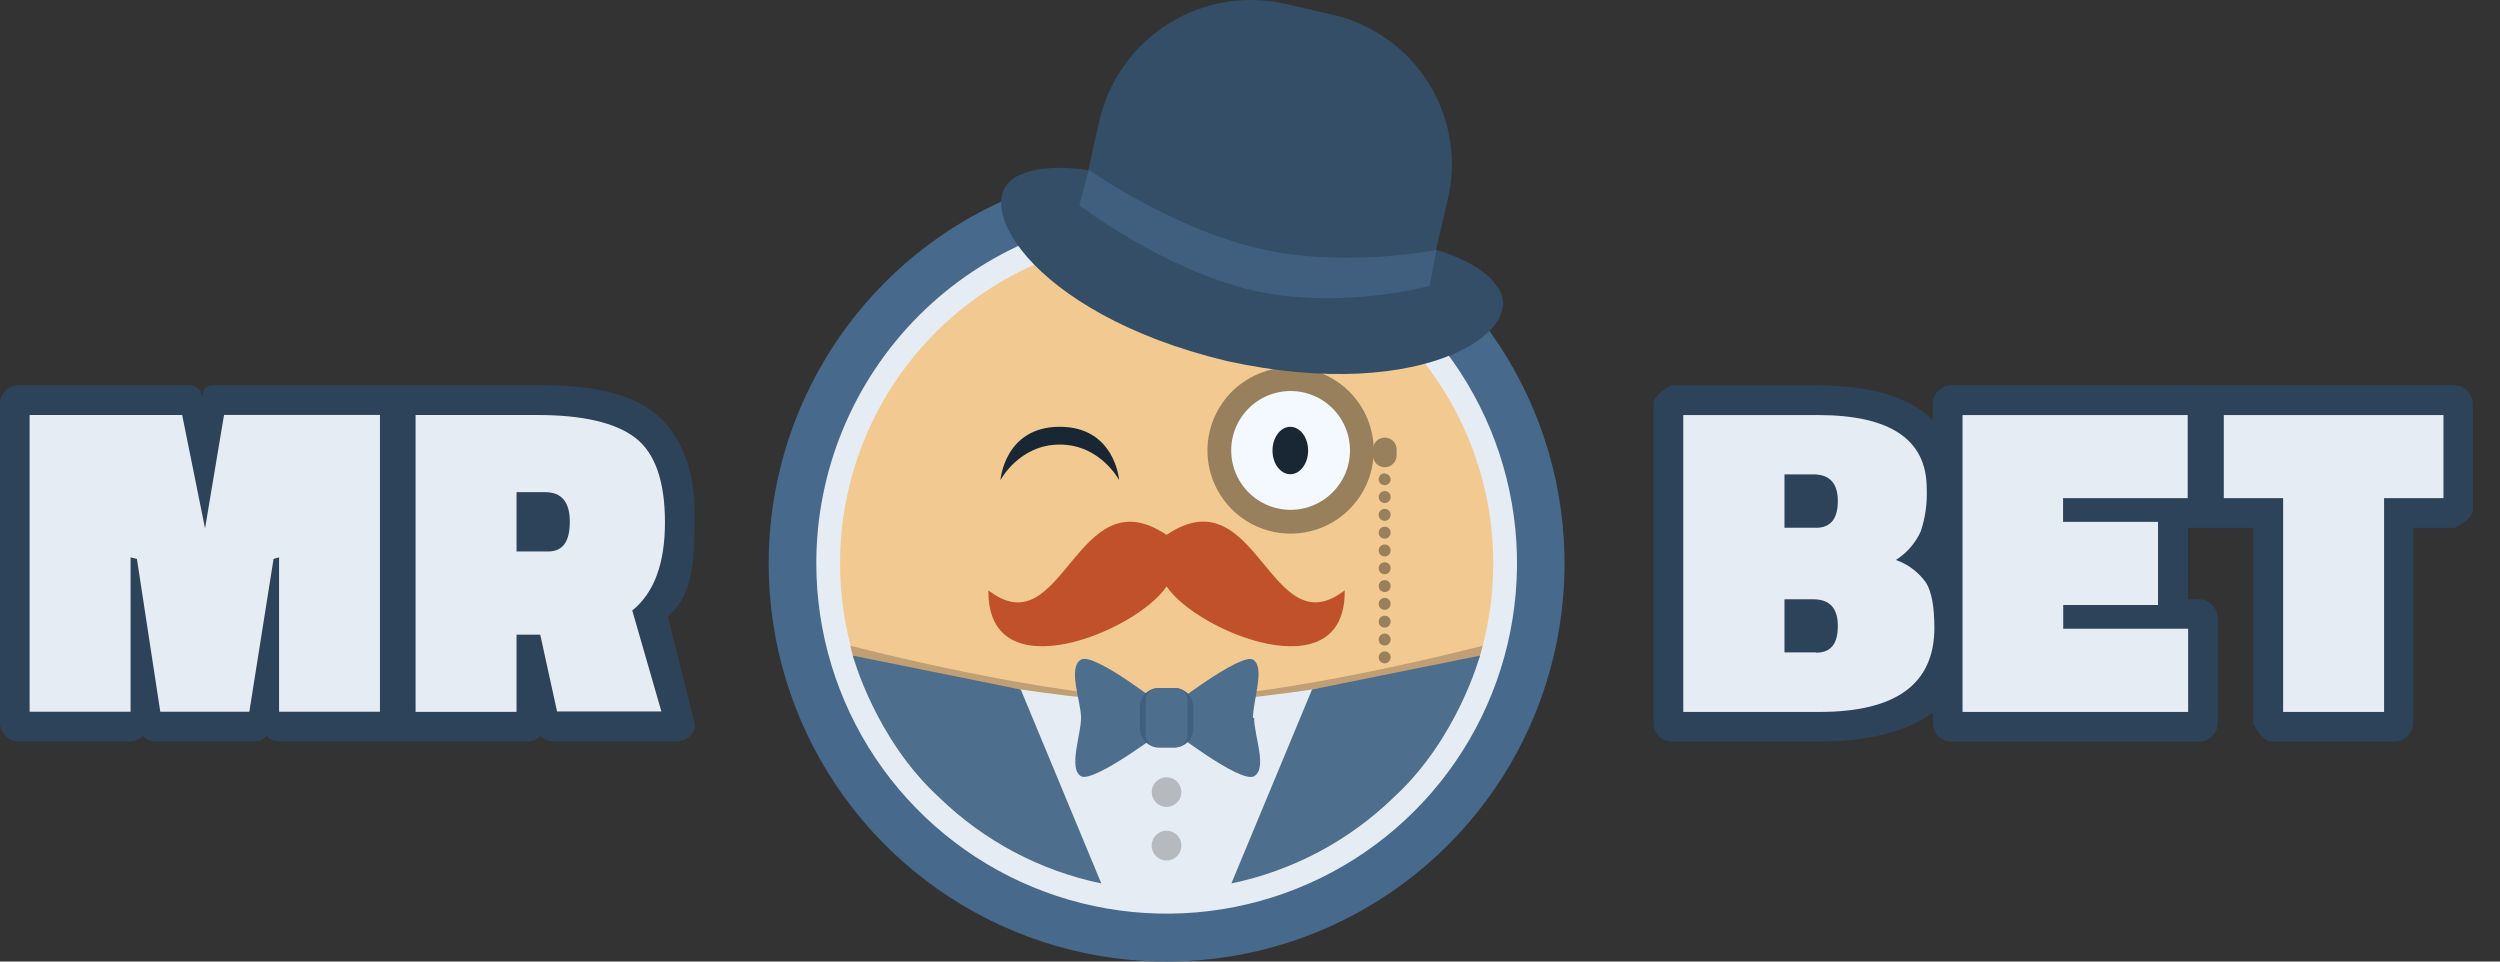 <svg width="52" height="20" viewBox="0 0 52 20" fill="none" xmlns="http://www.w3.org/2000/svg">
<rect x="0" y="0" width="52" height="20" fill="#333333" stroke="none"/>
<path d="M14.448 15.052C14.406 14.846 13.888 12.819 13.888 12.819C14.426 12.383 14.448 11.657 14.448 10.65C14.448 9.644 14.081 8.947 13.594 8.574C13.108 8.201 12.366 8.012 11.237 8.012H4.445C4.338 8.012 4.217 8.052 4.198 8.259C4.196 8.194 4.17 8.132 4.124 8.086C4.078 8.041 4.016 8.014 3.952 8.012H0.37C0.274 8.018 0.183 8.058 0.115 8.127C0.047 8.195 0.006 8.286 0 8.382V15.052C0.007 15.148 0.048 15.238 0.116 15.306C0.184 15.374 0.274 15.416 0.37 15.422H2.717C2.814 15.417 2.905 15.375 2.971 15.305C3.001 15.34 3.038 15.368 3.079 15.389C3.12 15.409 3.165 15.42 3.211 15.422H5.309C5.355 15.421 5.399 15.41 5.44 15.39C5.481 15.371 5.518 15.343 5.548 15.309C5.616 15.378 5.708 15.418 5.805 15.421H10.99C11.088 15.418 11.181 15.376 11.249 15.306C11.278 15.341 11.314 15.368 11.355 15.388C11.395 15.408 11.439 15.419 11.484 15.421H14.078C14.267 15.421 14.492 15.255 14.448 15.051V15.052Z" fill="#2D4359"/>
<path d="M4.265 10.991L3.789 8.632H0.616V14.804H2.716V11.593L2.848 11.625L3.334 14.804H5.186L5.69 11.625L5.805 11.593V14.804H7.903V8.631H4.66L4.265 10.991ZM13.831 10.866C13.831 10.009 13.626 9.423 13.215 9.107C12.805 8.792 12.127 8.633 11.182 8.632H8.644V14.807H10.744V13.201H11.237L11.587 14.799H13.757L13.151 12.698C13.604 12.334 13.831 11.723 13.831 10.867V10.866ZM11.399 11.471H10.744V10.237H11.34C11.682 10.237 11.853 10.443 11.852 10.854C11.852 11.267 11.706 11.471 11.397 11.471H11.399Z" fill="#E6ECF3"/>
<path d="M51.065 8.014H40.568C40.472 8.02 40.381 8.061 40.313 8.129C40.245 8.197 40.204 8.288 40.198 8.384V8.741C39.737 8.258 38.905 8.015 37.764 8.015H34.763C34.763 8.015 34.393 8.205 34.393 8.387V15.056C34.398 15.152 34.439 15.243 34.507 15.312C34.576 15.38 34.667 15.421 34.763 15.426H37.813C38.84 15.426 39.662 15.224 40.203 14.82V15.057C40.209 15.153 40.25 15.244 40.318 15.312C40.387 15.38 40.477 15.421 40.574 15.427H45.758C45.854 15.421 45.945 15.38 46.013 15.312C46.081 15.243 46.122 15.153 46.129 15.057V12.831C46.121 12.735 46.08 12.646 46.011 12.579C45.944 12.512 45.854 12.471 45.758 12.465H45.51V10.978H46.869V15.054C46.869 15.054 47.054 15.424 47.239 15.424H49.824C49.92 15.418 50.011 15.377 50.079 15.309C50.147 15.241 50.188 15.15 50.195 15.054V10.978H51.066C51.066 10.978 51.436 10.795 51.436 10.607V8.385C51.43 8.289 51.389 8.198 51.321 8.13C51.253 8.061 51.162 8.02 51.066 8.014H51.065Z" fill="#2D4359"/>
<path d="M39.438 11.645C39.662 11.502 39.84 11.297 39.951 11.055C40.047 10.768 40.089 10.465 40.076 10.162C40.076 9.143 39.321 8.633 37.812 8.633H35.012V14.808H37.849C39.44 14.808 40.235 14.224 40.235 13.058C40.235 12.622 40.177 12.31 40.064 12.123C39.91 11.904 39.691 11.739 39.44 11.649L39.438 11.645ZM37.771 13.57H37.117V12.465H37.716C38.057 12.465 38.228 12.65 38.227 13.02C38.227 13.392 38.082 13.576 37.771 13.576V13.57ZM37.771 10.977H37.117V9.867H37.716C38.057 9.867 38.228 10.053 38.227 10.423C38.226 10.794 38.074 10.979 37.771 10.978V10.977ZM40.821 14.808H45.513V13.078H42.915V12.584H44.887V10.855H42.912V10.361H45.504V8.633H40.821V14.808ZM46.255 8.633V10.361H47.489V14.808H49.589V10.361H50.824V8.633H46.255Z" fill="#E6ECF3"/>
<path fill-rule="evenodd" clip-rule="evenodd" d="M24.265 3.445C25.902 3.445 27.503 3.931 28.864 4.84C30.225 5.75 31.286 7.043 31.913 8.555C32.539 10.068 32.703 11.732 32.384 13.338C32.065 14.944 31.276 16.419 30.118 17.576C28.961 18.734 27.486 19.522 25.88 19.842C24.274 20.161 22.61 19.997 21.098 19.371C19.585 18.744 18.292 17.683 17.383 16.322C16.473 14.961 15.988 13.36 15.988 11.723C15.988 9.528 16.86 7.422 18.412 5.87C19.964 4.317 22.07 3.445 24.265 3.445Z" fill="#46698C"/>
<path fill-rule="evenodd" clip-rule="evenodd" d="M24.265 4.43C25.707 4.429 27.116 4.857 28.314 5.657C29.513 6.458 30.447 7.596 30.999 8.928C31.551 10.259 31.695 11.725 31.414 13.138C31.133 14.552 30.439 15.851 29.42 16.87C28.4 17.889 27.102 18.583 25.688 18.864C24.274 19.145 22.809 19.001 21.477 18.449C20.146 17.898 19.008 16.963 18.207 15.765C17.406 14.566 16.979 13.157 16.979 11.716C16.979 9.783 17.747 7.93 19.113 6.564C20.48 5.197 22.333 4.43 24.265 4.43Z" fill="#E6ECF3"/>
<path fill-rule="evenodd" clip-rule="evenodd" d="M24.265 4.924C25.609 4.924 26.923 5.322 28.04 6.068C29.157 6.815 30.028 7.875 30.543 9.117C31.057 10.358 31.192 11.724 30.93 13.042C30.668 14.36 30.021 15.571 29.07 16.521C28.12 17.471 26.91 18.118 25.592 18.38C24.274 18.642 22.908 18.508 21.666 17.993C20.425 17.479 19.364 16.608 18.617 15.491C17.871 14.373 17.473 13.06 17.473 11.716C17.473 10.824 17.648 9.941 17.99 9.116C18.331 8.292 18.831 7.543 19.462 6.913C20.093 6.282 20.842 5.782 21.666 5.44C22.49 5.099 23.373 4.924 24.265 4.924Z" fill="#F2CA91"/>
<path fill-rule="evenodd" clip-rule="evenodd" d="M26.844 7.766C27.162 7.766 27.472 7.86 27.736 8.037C28 8.214 28.206 8.465 28.327 8.759C28.448 9.053 28.479 9.376 28.416 9.687C28.353 9.998 28.2 10.284 27.974 10.508C27.749 10.732 27.463 10.884 27.151 10.945C26.839 11.006 26.517 10.973 26.224 10.851C25.93 10.728 25.68 10.521 25.505 10.256C25.33 9.992 25.237 9.681 25.238 9.363C25.24 8.938 25.41 8.532 25.711 8.233C26.012 7.933 26.42 7.765 26.844 7.766Z" fill="#F3F9FE"/>
<path fill-rule="evenodd" clip-rule="evenodd" d="M26.839 8.878C27.043 8.878 27.209 9.099 27.209 9.371C27.209 9.642 27.043 9.864 26.839 9.864C26.634 9.864 26.468 9.644 26.468 9.371C26.468 9.098 26.634 8.877 26.839 8.877V8.878Z" fill="#192633"/>
<path fill-rule="evenodd" clip-rule="evenodd" d="M26.843 7.641C26.501 7.641 26.167 7.743 25.882 7.933C25.598 8.123 25.377 8.393 25.246 8.709C25.115 9.025 25.081 9.373 25.148 9.709C25.215 10.044 25.38 10.352 25.622 10.594C25.864 10.835 26.172 11 26.508 11.067C26.843 11.133 27.191 11.099 27.507 10.968C27.823 10.837 28.093 10.615 28.283 10.331C28.473 10.047 28.574 9.712 28.574 9.37C28.574 9.143 28.529 8.918 28.442 8.708C28.355 8.498 28.228 8.307 28.067 8.147C27.906 7.986 27.715 7.859 27.505 7.772C27.295 7.685 27.07 7.64 26.843 7.641ZM26.843 10.605C26.599 10.604 26.36 10.532 26.157 10.396C25.953 10.259 25.795 10.066 25.702 9.84C25.609 9.614 25.585 9.366 25.633 9.126C25.68 8.887 25.799 8.667 25.971 8.494C26.145 8.321 26.365 8.204 26.605 8.156C26.845 8.109 27.093 8.134 27.319 8.228C27.544 8.321 27.737 8.48 27.873 8.683C28.008 8.887 28.081 9.126 28.08 9.37C28.08 9.533 28.048 9.693 27.986 9.843C27.923 9.993 27.832 10.129 27.717 10.244C27.602 10.358 27.466 10.449 27.316 10.511C27.166 10.573 27.005 10.605 26.843 10.605Z" fill="#99805C"/>
<path fill-rule="evenodd" clip-rule="evenodd" d="M28.803 9.102C28.738 9.102 28.675 9.128 28.629 9.174C28.583 9.22 28.557 9.283 28.557 9.348V9.472C28.557 9.537 28.583 9.6 28.629 9.646C28.675 9.693 28.738 9.719 28.803 9.719C28.869 9.719 28.932 9.693 28.978 9.646C29.024 9.6 29.05 9.537 29.05 9.472V9.348C29.05 9.283 29.024 9.22 28.978 9.174C28.932 9.128 28.869 9.102 28.803 9.102ZM28.803 9.844C28.779 9.843 28.754 9.85 28.733 9.863C28.712 9.877 28.696 9.896 28.686 9.919C28.676 9.942 28.673 9.967 28.678 9.992C28.682 10.016 28.694 10.039 28.712 10.056C28.729 10.074 28.752 10.086 28.776 10.091C28.8 10.096 28.826 10.093 28.849 10.084C28.872 10.074 28.891 10.058 28.905 10.037C28.919 10.016 28.926 9.992 28.925 9.967C28.924 9.936 28.91 9.906 28.888 9.885C28.865 9.863 28.835 9.851 28.803 9.851V9.844ZM28.803 10.214C28.779 10.213 28.754 10.22 28.733 10.234C28.712 10.247 28.696 10.267 28.686 10.289C28.676 10.312 28.673 10.338 28.678 10.362C28.682 10.386 28.694 10.409 28.712 10.427C28.729 10.444 28.752 10.456 28.776 10.461C28.8 10.466 28.826 10.464 28.849 10.454C28.872 10.444 28.891 10.428 28.905 10.408C28.919 10.387 28.926 10.362 28.925 10.337C28.926 10.321 28.923 10.305 28.917 10.29C28.91 10.275 28.902 10.262 28.89 10.25C28.879 10.239 28.865 10.23 28.851 10.223C28.836 10.217 28.82 10.214 28.803 10.214ZM28.803 10.584C28.779 10.584 28.754 10.591 28.733 10.604C28.712 10.617 28.696 10.637 28.686 10.659C28.676 10.682 28.673 10.707 28.678 10.732C28.682 10.756 28.694 10.779 28.711 10.796C28.729 10.814 28.751 10.826 28.775 10.831C28.799 10.836 28.825 10.834 28.848 10.825C28.871 10.816 28.89 10.8 28.904 10.779C28.918 10.758 28.925 10.734 28.925 10.709C28.926 10.693 28.923 10.677 28.917 10.662C28.911 10.646 28.902 10.633 28.891 10.621C28.879 10.609 28.866 10.6 28.851 10.594C28.836 10.588 28.82 10.584 28.803 10.584ZM28.803 10.955C28.779 10.954 28.754 10.961 28.733 10.974C28.712 10.988 28.696 11.007 28.686 11.03C28.676 11.052 28.673 11.078 28.678 11.102C28.682 11.126 28.694 11.149 28.711 11.167C28.729 11.184 28.751 11.197 28.775 11.202C28.799 11.207 28.825 11.204 28.848 11.195C28.871 11.186 28.89 11.17 28.904 11.149C28.918 11.129 28.925 11.104 28.925 11.079C28.926 11.063 28.923 11.047 28.917 11.032C28.911 11.017 28.902 11.003 28.891 10.991C28.879 10.98 28.866 10.97 28.851 10.964C28.836 10.958 28.82 10.955 28.803 10.955ZM28.803 11.325C28.779 11.324 28.754 11.331 28.733 11.345C28.712 11.358 28.696 11.377 28.686 11.4C28.676 11.423 28.673 11.448 28.678 11.472C28.682 11.497 28.694 11.519 28.711 11.537C28.729 11.555 28.751 11.567 28.775 11.572C28.799 11.577 28.825 11.575 28.848 11.565C28.871 11.556 28.89 11.54 28.904 11.52C28.918 11.499 28.925 11.475 28.925 11.45C28.926 11.434 28.923 11.417 28.917 11.402C28.911 11.387 28.902 11.373 28.891 11.362C28.879 11.35 28.866 11.341 28.851 11.335C28.836 11.328 28.82 11.325 28.803 11.325ZM28.803 11.695C28.779 11.695 28.754 11.701 28.733 11.715C28.712 11.728 28.696 11.748 28.686 11.77C28.676 11.793 28.673 11.818 28.678 11.843C28.682 11.867 28.694 11.89 28.711 11.907C28.729 11.925 28.751 11.937 28.775 11.942C28.799 11.947 28.825 11.945 28.848 11.936C28.871 11.926 28.89 11.91 28.904 11.89C28.918 11.869 28.925 11.845 28.925 11.82C28.926 11.804 28.923 11.788 28.917 11.773C28.911 11.757 28.902 11.744 28.891 11.732C28.879 11.72 28.866 11.711 28.851 11.705C28.836 11.698 28.82 11.695 28.803 11.695ZM28.803 12.066C28.779 12.065 28.754 12.072 28.733 12.085C28.712 12.098 28.696 12.118 28.686 12.141C28.676 12.163 28.673 12.189 28.678 12.213C28.682 12.237 28.694 12.26 28.711 12.278C28.729 12.295 28.751 12.308 28.775 12.313C28.799 12.318 28.825 12.315 28.848 12.306C28.871 12.297 28.89 12.281 28.904 12.26C28.918 12.239 28.925 12.215 28.925 12.19C28.926 12.174 28.923 12.158 28.917 12.143C28.911 12.128 28.902 12.114 28.89 12.103C28.879 12.091 28.866 12.082 28.851 12.075C28.836 12.069 28.82 12.066 28.803 12.066ZM28.803 12.436C28.779 12.435 28.754 12.442 28.733 12.456C28.712 12.469 28.696 12.488 28.686 12.511C28.676 12.534 28.673 12.559 28.678 12.583C28.682 12.608 28.694 12.63 28.711 12.648C28.729 12.666 28.751 12.678 28.775 12.683C28.799 12.688 28.825 12.686 28.848 12.676C28.871 12.667 28.89 12.651 28.904 12.63C28.918 12.61 28.925 12.586 28.925 12.561C28.926 12.545 28.923 12.528 28.917 12.513C28.911 12.498 28.902 12.485 28.89 12.473C28.879 12.461 28.866 12.452 28.851 12.446C28.836 12.439 28.82 12.436 28.803 12.436ZM28.803 12.806C28.779 12.806 28.754 12.812 28.733 12.826C28.712 12.839 28.696 12.858 28.686 12.881C28.676 12.904 28.673 12.929 28.678 12.954C28.682 12.978 28.694 13.001 28.711 13.018C28.729 13.036 28.751 13.048 28.775 13.053C28.799 13.058 28.825 13.056 28.848 13.047C28.871 13.037 28.89 13.021 28.904 13.001C28.918 12.98 28.925 12.956 28.925 12.931C28.926 12.915 28.923 12.899 28.917 12.884C28.911 12.869 28.902 12.855 28.89 12.843C28.879 12.832 28.866 12.822 28.851 12.816C28.836 12.81 28.82 12.806 28.803 12.806ZM28.803 13.178C28.779 13.177 28.754 13.184 28.733 13.198C28.712 13.211 28.696 13.23 28.686 13.253C28.676 13.276 28.673 13.302 28.678 13.326C28.682 13.35 28.694 13.373 28.712 13.391C28.729 13.408 28.752 13.42 28.776 13.425C28.8 13.43 28.826 13.428 28.849 13.418C28.872 13.409 28.891 13.392 28.905 13.371C28.919 13.351 28.926 13.326 28.925 13.301C28.926 13.285 28.923 13.269 28.917 13.254C28.91 13.239 28.902 13.226 28.89 13.214C28.879 13.203 28.865 13.194 28.851 13.187C28.836 13.181 28.82 13.178 28.803 13.178ZM28.803 13.548C28.779 13.548 28.754 13.555 28.733 13.568C28.712 13.581 28.696 13.601 28.686 13.624C28.676 13.646 28.673 13.672 28.678 13.696C28.682 13.721 28.694 13.743 28.712 13.761C28.729 13.779 28.752 13.791 28.776 13.796C28.8 13.8 28.826 13.798 28.849 13.788C28.872 13.779 28.891 13.763 28.905 13.742C28.919 13.721 28.926 13.697 28.925 13.672C28.926 13.656 28.923 13.64 28.917 13.625C28.91 13.61 28.902 13.596 28.89 13.585C28.879 13.573 28.865 13.564 28.851 13.558C28.836 13.552 28.82 13.548 28.803 13.548Z" fill="#99805C"/>
<path fill-rule="evenodd" clip-rule="evenodd" d="M22.043 8.877C23.194 8.877 23.278 9.988 23.278 9.988C23.278 9.988 22.891 9.247 22.043 9.247C21.195 9.247 20.809 9.988 20.809 9.988C20.809 9.988 20.893 8.877 22.043 8.877Z" fill="#192633"/>
<path d="M24.265 11.126C22.377 9.855 22.12 13.49 20.559 12.279C20.532 14.413 23.639 13.136 24.265 12.197C24.891 13.136 27.999 14.413 27.97 12.278C26.412 13.489 26.153 9.85 24.265 11.125V11.126Z" fill="#C1512B"/>
<path fill-rule="evenodd" clip-rule="evenodd" d="M17.69 13.432C17.69 13.432 21.888 14.527 24.262 14.527C26.637 14.527 30.837 13.432 30.837 13.432C30.796 13.644 29.604 18.407 24.262 18.514C19.122 18.414 17.764 13.915 17.69 13.432Z" fill="#BF9F73"/>
<path fill-rule="evenodd" clip-rule="evenodd" d="M17.716 13.707C17.716 13.707 21.888 14.618 24.262 14.618C26.637 14.618 30.784 13.709 30.784 13.709C30.784 13.709 29.5 18.544 24.261 18.533C19.094 18.523 17.714 13.707 17.714 13.707H17.716Z" fill="#E6ECF3"/>
<path fill-rule="evenodd" clip-rule="evenodd" d="M24.265 16.784C24.326 16.783 24.385 16.765 24.436 16.731C24.486 16.697 24.526 16.649 24.549 16.593C24.572 16.536 24.578 16.474 24.566 16.415C24.553 16.355 24.524 16.3 24.481 16.258C24.438 16.215 24.383 16.186 24.323 16.174C24.264 16.162 24.202 16.168 24.146 16.192C24.09 16.215 24.041 16.254 24.008 16.305C23.974 16.355 23.956 16.415 23.956 16.476C23.956 16.516 23.964 16.556 23.98 16.594C23.995 16.631 24.018 16.665 24.047 16.694C24.075 16.723 24.11 16.745 24.147 16.761C24.184 16.776 24.225 16.784 24.265 16.784ZM24.265 17.279C24.204 17.279 24.144 17.297 24.093 17.33C24.042 17.364 24.002 17.412 23.978 17.469C23.955 17.525 23.948 17.588 23.96 17.648C23.972 17.708 24.001 17.763 24.044 17.806C24.088 17.85 24.143 17.88 24.203 17.892C24.263 17.904 24.325 17.898 24.382 17.874C24.438 17.851 24.487 17.811 24.521 17.76C24.555 17.709 24.573 17.649 24.573 17.588C24.573 17.548 24.566 17.508 24.55 17.47C24.535 17.433 24.512 17.398 24.483 17.37C24.455 17.341 24.421 17.318 24.383 17.302C24.346 17.287 24.306 17.279 24.265 17.279Z" fill="#B6BABF"/>
<path fill-rule="evenodd" clip-rule="evenodd" d="M17.739 13.637C17.739 13.637 18.204 15.369 19.531 16.583C20.463 17.49 21.634 18.111 22.907 18.375L21.232 14.342L17.739 13.637ZM27.29 14.342L25.613 18.375C26.886 18.111 28.058 17.49 28.991 16.583C30.318 15.369 30.783 13.637 30.783 13.637L27.289 14.342H27.29Z" fill="#4D6E8C"/>
<path d="M26.062 14.933C26.062 14.554 26.322 13.871 26.062 13.72C25.802 13.569 24.275 14.755 24.275 14.755C24.275 14.755 22.772 13.559 22.486 13.72C22.2 13.881 22.486 14.591 22.486 14.933C22.486 15.274 22.216 15.993 22.486 16.145C22.756 16.298 24.287 15.129 24.287 15.129C24.287 15.129 25.805 16.312 26.086 16.145C26.368 15.978 26.086 15.313 26.086 14.933H26.062Z" fill="#4D6E8C"/>
<path d="M24.823 15.146C24.824 15.197 24.815 15.248 24.796 15.296C24.777 15.345 24.749 15.388 24.713 15.425C24.677 15.463 24.634 15.492 24.587 15.513C24.539 15.533 24.488 15.544 24.437 15.545H24.095C24.044 15.544 23.993 15.533 23.945 15.513C23.898 15.492 23.855 15.463 23.819 15.425C23.783 15.388 23.755 15.345 23.736 15.296C23.717 15.248 23.708 15.197 23.709 15.146V14.71C23.708 14.658 23.717 14.607 23.736 14.559C23.755 14.511 23.783 14.467 23.819 14.43C23.855 14.393 23.898 14.363 23.945 14.343C23.993 14.322 24.044 14.311 24.095 14.31H24.435C24.539 14.312 24.638 14.356 24.711 14.43C24.783 14.505 24.823 14.606 24.821 14.71V15.146H24.823Z" fill="#406080"/>
<path fill-rule="evenodd" clip-rule="evenodd" d="M24.081 14.312H24.451C24.517 14.312 24.579 14.338 24.626 14.385C24.672 14.431 24.698 14.494 24.698 14.559V15.3C24.698 15.366 24.672 15.428 24.626 15.475C24.579 15.521 24.517 15.547 24.451 15.547H24.081C24.015 15.547 23.953 15.521 23.906 15.475C23.86 15.428 23.834 15.366 23.834 15.3V14.559C23.834 14.494 23.86 14.431 23.906 14.385C23.953 14.338 24.015 14.312 24.081 14.312Z" fill="#4D6E8C"/>
<path d="M31.067 5.86C30.831 5.569 30.317 5.325 29.874 5.196L29.787 5.568C29.878 5.158 30.023 4.538 30.023 4.538L30.116 4.143C30.212 3.732 30.225 3.306 30.155 2.89C30.085 2.474 29.933 2.076 29.709 1.719C29.484 1.362 29.191 1.053 28.846 0.81C28.501 0.566 28.112 0.394 27.7 0.302L26.753 0.084C25.921 -0.109 25.046 0.034 24.32 0.483C23.593 0.932 23.074 1.651 22.875 2.482L22.782 2.88C22.782 2.88 22.711 3.208 22.637 3.541C22.181 3.465 21.6 3.465 21.259 3.62C20.042 4.056 21.358 6.512 25.517 7.509C29.695 8.429 31.971 6.783 31.067 5.874V5.86ZM22.466 4.226L22.57 4.319L22.463 4.23L22.466 4.226Z" fill="#334E66"/>
<path fill-rule="evenodd" clip-rule="evenodd" d="M22.643 3.529C22.643 3.529 24.316 4.713 26.128 5.156C27.907 5.591 29.878 5.201 29.878 5.201L29.733 5.947C29.733 5.947 27.87 6.457 26.044 6.036C24.219 5.615 22.45 4.27 22.45 4.27L22.646 3.531L22.643 3.529Z" fill="#405F7F"/>
</svg>

